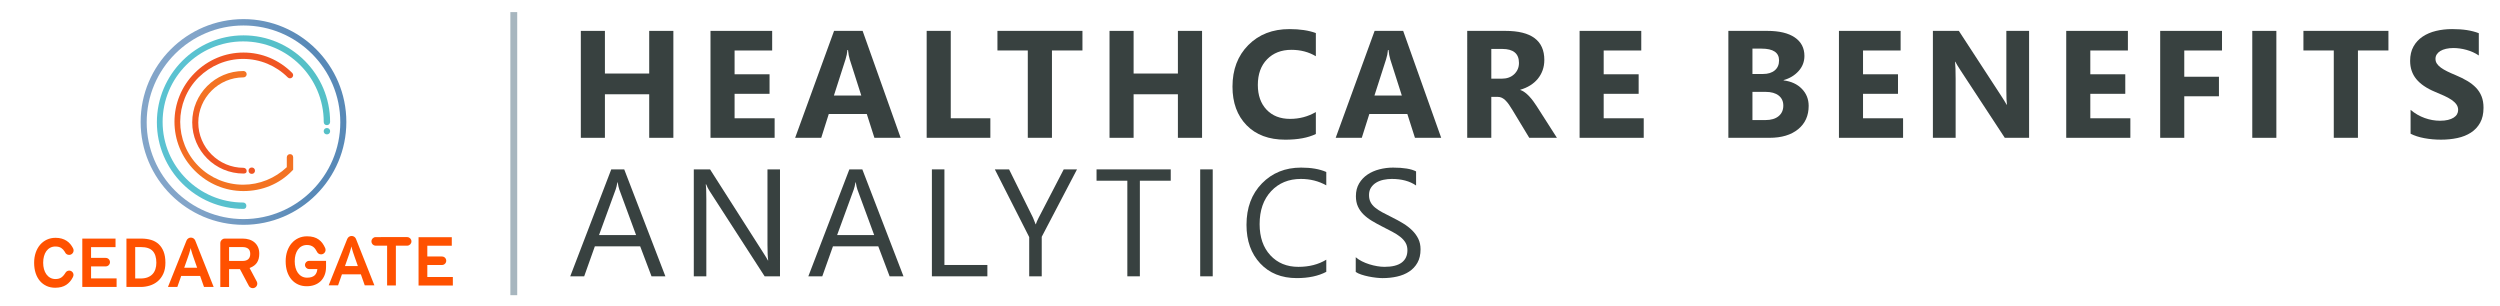 <?xml version="1.0" encoding="UTF-8"?> <svg xmlns="http://www.w3.org/2000/svg" xmlns:xlink="http://www.w3.org/1999/xlink" version="1.1" id="Layer_1" x="0px" y="0px" viewBox="0 0 547.174 67" xml:space="preserve"> <g> <rect x="111.704" y="2.649" fill="#A7B6BF" width="1.5" height="61.957"></rect> </g> <g> <g> <g> <linearGradient id="SVGID_1_" gradientUnits="userSpaceOnUse" x1="30.782" y1="41.305" x2="75.803" y2="41.305" gradientTransform="matrix(1 0 0 -1 0 68)"> <stop offset="0.253" style="stop-color:#83A5C9"></stop> <stop offset="0.813" style="stop-color:#5889B7"></stop> </linearGradient> <path fill="url(#SVGID_1_)" d="M53.293,49.206c-12.405,0-22.511-10.105-22.511-22.511S40.887,4.184,53.293,4.184 s22.511,10.105,22.511,22.511S65.698,49.206,53.293,49.206z M53.293,5.578c-11.639,0-21.187,9.478-21.187,21.187 c0,11.639,9.478,21.187,21.187,21.187c11.639,0,21.187-9.478,21.187-21.187S65.001,5.578,53.293,5.578z"></path> </g> <g> <linearGradient id="SVGID_00000078746431899038529840000001259182179577524661_" gradientUnits="userSpaceOnUse" x1="51.176" y1="56.498" x2="51.176" y2="26.404" gradientTransform="matrix(1 0 0 -1 0 68)"> <stop offset="0.165" style="stop-color:#F05523"></stop> <stop offset="0.383" style="stop-color:#F15922"></stop> <stop offset="0.623" style="stop-color:#F26422"></stop> <stop offset="0.809" style="stop-color:#F37323"></stop> </linearGradient> <path fill="url(#SVGID_00000078746431899038529840000001259182179577524661_)" d="M53.293,41.818 c-4.042,0-7.806-1.603-10.663-4.46c-5.924-5.924-5.924-15.472,0-21.396c2.857-2.857,6.621-4.46,10.663-4.46 s7.806,1.603,10.663,4.46c0.279,0.279,0.279,0.697,0,0.976c-0.279,0.279-0.697,0.279-0.976,0 c-2.579-2.579-6.063-4.042-9.757-4.042s-7.109,1.464-9.757,4.042c-5.366,5.366-5.366,14.078,0,19.444 c2.579,2.579,6.063,4.042,9.757,4.042c3.554,0,6.969-1.394,9.548-3.833v-2.16c0-0.348,0.279-0.697,0.697-0.697 c0.418,0,0.697,0.279,0.697,0.697v2.718l-0.209,0.209C61.168,40.285,57.335,41.818,53.293,41.818z"></path> </g> <g> <g> <linearGradient id="SVGID_00000110454410336695150470000012234873498206152109_" gradientUnits="userSpaceOnUse" x1="72.29" y1="41.27" x2="34.107" y2="41.27" gradientTransform="matrix(1 0 0 -1 0 68)"> <stop offset="0.187" style="stop-color:#55C0C7"></stop> <stop offset="0.816" style="stop-color:#5AC2D1"></stop> </linearGradient> <path fill="url(#SVGID_00000110454410336695150470000012234873498206152109_)" d="M53.293,45.721 c-10.454,0-18.956-8.503-18.956-18.956S42.839,7.738,53.293,7.738s18.956,8.503,18.956,18.956c0,0.348-0.279,0.697-0.697,0.697 c-0.418,0-0.697-0.279-0.697-0.697c0-9.757-7.945-17.632-17.632-17.632c-9.757,0-17.632,7.945-17.632,17.632 s7.945,17.632,17.632,17.632c0.348,0,0.697,0.279,0.697,0.697S53.711,45.721,53.293,45.721z"></path> </g> <linearGradient id="SVGID_00000014621137820482657260000011324740499430419611_" gradientUnits="userSpaceOnUse" x1="72.284" y1="39.284" x2="34.101" y2="39.284" gradientTransform="matrix(1 0 0 -1 0 68)"> <stop offset="0.187" style="stop-color:#55C0C7"></stop> <stop offset="0.816" style="stop-color:#5AC2D1"></stop> </linearGradient> <circle fill="url(#SVGID_00000014621137820482657260000011324740499430419611_)" cx="71.552" cy="28.716" r="0.697"></circle> </g> <g> <g> <linearGradient id="SVGID_00000167379088571878369910000000017174737473687684_" gradientUnits="userSpaceOnUse" x1="48.031" y1="36.653" x2="48.031" y2="49.43" gradientTransform="matrix(1 0 0 -1 0 68)"> <stop offset="0.165" style="stop-color:#F05523"></stop> <stop offset="0.383" style="stop-color:#F15922"></stop> <stop offset="0.623" style="stop-color:#F26422"></stop> <stop offset="0.809" style="stop-color:#F37323"></stop> </linearGradient> <path fill="url(#SVGID_00000167379088571878369910000000017174737473687684_)" d="M53.293,37.985 c-6.203,0-11.221-5.018-11.221-11.221s5.018-11.221,11.221-11.221c0.348,0,0.697,0.279,0.697,0.697 c0,0.348-0.279,0.697-0.697,0.697c-5.436,0-9.896,4.46-9.896,9.896s4.46,9.896,9.896,9.896c0.348,0,0.697,0.279,0.697,0.697 C53.99,37.846,53.711,37.985,53.293,37.985z"></path> </g> <linearGradient id="SVGID_00000019680002212277938410000009012645835830025389_" gradientUnits="userSpaceOnUse" x1="55.105" y1="36.653" x2="55.105" y2="49.43" gradientTransform="matrix(1 0 0 -1 0 68)"> <stop offset="0.165" style="stop-color:#F05523"></stop> <stop offset="0.383" style="stop-color:#F15922"></stop> <stop offset="0.623" style="stop-color:#F26422"></stop> <stop offset="0.809" style="stop-color:#F37323"></stop> </linearGradient> <circle fill="url(#SVGID_00000019680002212277938410000009012645835830025389_)" cx="55.105" cy="37.358" r="0.697"></circle> </g> </g> <g> <path fill="#FF5100" d="M32.784,62.504c0.647-0.201,1.231-0.518,1.737-0.944c0.505-0.425,0.915-0.978,1.221-1.644 c0.306-0.667,0.461-1.475,0.461-2.402c0-0.97-0.135-1.801-0.402-2.47c-0.265-0.665-0.634-1.215-1.098-1.634 c-0.463-0.419-1.02-0.724-1.654-0.91c-0.641-0.187-1.351-0.281-2.109-0.281h-3.266v10.588h3.112 C31.461,62.808,32.134,62.706,32.784,62.504z M29.593,54.077h1.27c1.176,0,2.04,0.292,2.568,0.869 c0.525,0.573,0.791,1.437,0.791,2.568c0,0.506-0.07,0.975-0.208,1.393c-0.139,0.423-0.351,0.79-0.631,1.091 c-0.281,0.302-0.643,0.539-1.076,0.705c-0.43,0.165-0.942,0.248-1.522,0.248h-1.193V54.077z"></path> <path fill="#FF5100" d="M16.084,60.167c0-0.517-0.421-0.938-0.938-0.938c-0.312,0-0.603,0.155-0.778,0.413l-0.004,0.006 c-0.295,0.492-0.609,0.855-0.935,1.079c-0.334,0.23-0.767,0.347-1.286,0.347c-0.422,0-0.807-0.094-1.143-0.279 c-0.335-0.183-0.622-0.441-0.854-0.764c-0.229-0.32-0.405-0.7-0.522-1.131c-0.116-0.427-0.175-0.893-0.175-1.387 c0-0.514,0.059-0.991,0.175-1.418c0.117-0.43,0.29-0.808,0.514-1.123c0.227-0.319,0.512-0.571,0.848-0.75 c0.336-0.179,0.72-0.27,1.142-0.27c0.517,0,0.949,0.111,1.283,0.33c0.3,0.197,0.552,0.468,0.749,0.807l0.01-0.005l0.056,0.118 c0.157,0.358,0.51,0.589,0.899,0.589c0.542,0,0.982-0.441,0.982-0.982c0-0.145-0.034-0.289-0.103-0.428l-0.055-0.113l0.002-0.001 c-0.159-0.299-0.345-0.578-0.553-0.831c-0.234-0.283-0.511-0.53-0.823-0.733c-0.313-0.204-0.675-0.365-1.074-0.48 c-0.4-0.115-0.852-0.173-1.343-0.173c-0.69,0-1.329,0.134-1.898,0.399c-0.569,0.265-1.066,0.64-1.475,1.114 c-0.411,0.475-0.736,1.056-0.968,1.724c-0.232,0.67-0.349,1.419-0.349,2.227c0,0.84,0.113,1.606,0.334,2.275 c0.221,0.667,0.538,1.244,0.944,1.715c0.404,0.469,0.892,0.836,1.451,1.09c0.559,0.255,1.193,0.384,1.884,0.384 c0.962,0,1.769-0.209,2.401-0.622c0.604-0.395,1.09-0.95,1.446-1.651l-0.002-0.001l0.048-0.108 C16.048,60.456,16.084,60.312,16.084,60.167z"></path> <path fill="#FF5100" d="M23.143,58.306L23.143,58.306c0.511,0,0.928-0.417,0.928-0.93c0-0.507-0.398-0.915-0.907-0.928 l-0.121-0.004l-3.112,0.002v-2.353h5.356V52.22h-7.275v10.588h7.508v-1.873h-5.589v-2.633L23.143,58.306z"></path> <g> <path fill="#FF5100" d="M43.801,60.393l0.851,2.415h2.113L42.717,52.61c-0.165-0.369-0.533-0.608-0.937-0.608 c-0.404,0-0.771,0.239-0.937,0.608l-0.034,0.073L36.76,62.808h2.051l0.851-2.415H43.801z M41.073,56.458 c0.113-0.32,0.219-0.63,0.316-0.93c0.097-0.297,0.172-0.551,0.222-0.753l0.121-0.485l0.12,0.485 c0.051,0.204,0.125,0.458,0.222,0.753c0.098,0.3,0.203,0.61,0.316,0.93l0.755,2.14h-2.828L41.073,56.458z"></path> <polygon fill="#FF5100" points="42.856,52.623 42.856,52.623 42.856,52.623 "></polygon> </g> <path fill="#FF5100" d="M96.738,58C96.738,58,96.738,58,96.738,58c0.511,0,0.929-0.417,0.929-0.93 c0-0.507-0.398-0.915-0.907-0.928l-0.121-0.004l-3.112,0.002v-2.353h5.356v-1.872h-7.275v10.588h7.507v-1.873h-5.588v-2.633 L96.738,58z"></path> <path fill="#FF5100" d="M78.981,60.036l0.851,2.415h2.113L77.92,52.308c-0.006-0.016-0.012-0.033-0.019-0.049 c-0.169-0.375-0.536-0.614-0.94-0.614c-0.404,0-0.771,0.239-0.937,0.608l-0.034,0.073l-4.05,10.125h2.051l0.851-2.415H78.981z M76.253,56.101c0.113-0.32,0.218-0.63,0.316-0.93c0.096-0.294,0.171-0.548,0.222-0.753l0.121-0.484l0.121,0.484 c0.051,0.206,0.126,0.459,0.222,0.753c0.098,0.3,0.203,0.61,0.316,0.93l0.755,2.14h-2.828L76.253,56.101z"></path> <path fill="#FF5100" d="M71.171,54.288c-0.175-0.394-0.369-0.736-0.584-1.033c-0.234-0.323-0.513-0.603-0.831-0.831 c-0.317-0.228-0.688-0.404-1.1-0.523c-0.415-0.12-0.901-0.181-1.444-0.181c-0.69,0-1.329,0.134-1.898,0.399 c-0.57,0.265-1.066,0.64-1.475,1.114c-0.411,0.475-0.736,1.056-0.968,1.724c-0.232,0.67-0.349,1.419-0.349,2.227 c0,0.84,0.113,1.606,0.334,2.275c0.22,0.667,0.538,1.244,0.944,1.715c0.404,0.469,0.892,0.836,1.451,1.09 c0.559,0.255,1.193,0.384,1.884,0.384c0.612,0,1.183-0.094,1.7-0.28c0.512-0.184,0.961-0.46,1.334-0.818 c0.372-0.358,0.667-0.806,0.876-1.331c0.21-0.526,0.316-1.14,0.316-1.824v-1.304l-3.756,0.007 c-0.478,0.024-0.853,0.415-0.853,0.892s0.375,0.868,0.853,0.892l0.1,0.005h1.754l-0.018,0.14 c-0.032,0.247-0.095,0.479-0.187,0.691c-0.095,0.217-0.23,0.406-0.402,0.561c-0.173,0.156-0.399,0.279-0.672,0.367 c-0.268,0.086-0.599,0.13-0.982,0.13c-0.422,0-0.807-0.094-1.143-0.279c-0.335-0.183-0.622-0.44-0.854-0.764 c-0.23-0.32-0.405-0.704-0.522-1.139c-0.116-0.432-0.174-0.906-0.174-1.41c0-0.514,0.059-0.991,0.175-1.418 c0.117-0.43,0.29-0.808,0.514-1.123c0.227-0.319,0.512-0.571,0.848-0.75c0.336-0.179,0.72-0.27,1.142-0.27 c0.3,0,0.569,0.039,0.798,0.115c0.228,0.076,0.431,0.182,0.602,0.314c0.169,0.131,0.319,0.291,0.445,0.478 c0.101,0.149,0.197,0.306,0.286,0.469l0.006-0.002l0.052,0.107c0.164,0.347,0.515,0.571,0.894,0.571 c0.546,0,0.991-0.445,0.991-0.991c0-0.109-0.02-0.218-0.062-0.333L71.171,54.288z"></path> <path fill="#FF5100" d="M90.053,52.833c0-0.49-0.385-0.9-0.876-0.935l-0.115-0.009l-6.87,0.007 c-0.501,0.026-0.894,0.437-0.894,0.937s0.392,0.911,0.894,0.937l0.118,0.007h2.416v8.7h1.919v-8.7l2.532-0.009 C89.668,53.733,90.053,53.323,90.053,52.833z"></path> <path fill="#FF5100" d="M54.378,62.404c0.151,0.406,0.526,0.668,0.94,0.668c0.549,0,0.995-0.446,0.995-0.995 c0-0.144-0.032-0.285-0.093-0.418l-0.011-0.023l-1.586-2.979l0.13-0.051c0.664-0.258,1.167-0.64,1.497-1.137 c0.331-0.498,0.498-1.15,0.498-1.936c0-0.557-0.095-1.047-0.283-1.458c-0.188-0.41-0.448-0.757-0.772-1.033 c-0.326-0.277-0.713-0.485-1.148-0.618c-0.44-0.135-0.913-0.204-1.403-0.204l-3.971,0.004c-0.497,0.014-0.903,0.404-0.944,0.906 l-0.008,0.094v9.584h1.919v-3.901h2.381L54.378,62.404z M50.139,54.077h2.957c0.51,0,0.919,0.116,1.214,0.343 c0.304,0.236,0.458,0.625,0.458,1.159c0,1.003-0.578,1.533-1.672,1.533h-2.957V54.077z"></path> </g> </g> <g> <path fill="#384140" d="M147.38,30.163h-5.288v-9.531h-9.695v9.531h-5.271V6.759h5.271v9.335h9.695V6.759h5.288V30.163z"></path> <path fill="#384140" d="M169.543,30.163h-14.036V6.759h13.497v4.292h-8.226v5.207h7.654v4.276h-7.654v5.354h8.764V30.163z"></path> <path fill="#384140" d="M197.125,30.163h-5.745l-1.665-5.207h-8.324l-1.648,5.207h-5.712l8.52-23.404h6.251L197.125,30.163z M188.508,20.909l-2.513-7.867c-0.185-0.587-0.316-1.29-0.392-2.105h-0.131c-0.054,0.686-0.19,1.366-0.408,2.04l-2.546,7.932 H188.508z"></path> <path fill="#384140" d="M216.759,30.163h-13.938V6.759h5.271v19.128h8.667V30.163z"></path> <path fill="#384140" d="M236.916,11.051h-6.675v19.112h-5.288V11.051h-6.643V6.759h18.606V11.051z"></path> <path fill="#384140" d="M263.094,30.163h-5.288v-9.531h-9.694v9.531h-5.271V6.759h5.271v9.335h9.694V6.759h5.288V30.163z"></path> <path fill="#384140" d="M287.999,29.331c-1.708,0.827-3.938,1.241-6.691,1.241c-3.591,0-6.414-1.056-8.471-3.167 c-2.056-2.111-3.084-4.923-3.084-8.438c0-3.743,1.155-6.778,3.468-9.107c2.312-2.328,5.312-3.493,9.001-3.493 c2.285,0,4.211,0.289,5.777,0.865v5.076c-1.566-0.936-3.351-1.404-5.353-1.404c-2.198,0-3.972,0.691-5.321,2.073 c-1.349,1.382-2.023,3.253-2.023,5.615c0,2.263,0.637,4.066,1.909,5.41c1.273,1.344,2.987,2.016,5.142,2.016 c2.057,0,3.938-0.5,5.646-1.501V29.331z"></path> <path fill="#384140" d="M315.434,30.163h-5.744l-1.665-5.207h-8.323l-1.648,5.207h-5.713l8.52-23.404h6.251L315.434,30.163z M306.816,20.909l-2.514-7.867c-0.185-0.587-0.315-1.29-0.392-2.105h-0.13c-0.055,0.686-0.19,1.366-0.408,2.04l-2.546,7.932 H306.816z"></path> <path fill="#384140" d="M340.764,30.163h-6.055l-3.64-6.022c-0.272-0.457-0.533-0.865-0.783-1.224 c-0.251-0.359-0.504-0.666-0.76-0.922c-0.255-0.256-0.521-0.452-0.799-0.588c-0.278-0.136-0.58-0.204-0.906-0.204h-1.42v8.96 h-5.271V6.759h8.356c5.68,0,8.52,2.122,8.52,6.365c0,0.816-0.126,1.57-0.376,2.261s-0.604,1.313-1.061,1.869 c-0.457,0.555-1.01,1.034-1.656,1.436c-0.647,0.403-1.369,0.718-2.163,0.947v0.065c0.349,0.109,0.686,0.286,1.012,0.531 c0.327,0.245,0.643,0.53,0.947,0.857c0.305,0.326,0.596,0.677,0.873,1.053c0.277,0.375,0.53,0.742,0.759,1.102L340.764,30.163z M326.401,10.708v6.512h2.285c1.131,0,2.04-0.327,2.726-0.979c0.696-0.664,1.044-1.485,1.044-2.464 c0-2.045-1.224-3.068-3.672-3.068H326.401z"></path> <path fill="#384140" d="M359.762,30.163h-14.036V6.759h13.497v4.292h-8.226v5.207h7.654v4.276h-7.654v5.354h8.765V30.163z"></path> <path fill="#384140" d="M378.285,30.163V6.759h8.52c2.611,0,4.618,0.479,6.022,1.437c1.403,0.958,2.105,2.307,2.105,4.047 c0,1.262-0.428,2.367-1.281,3.313c-0.854,0.947-1.945,1.605-3.272,1.975v0.065c1.665,0.207,2.995,0.821,3.99,1.844 c0.996,1.022,1.493,2.269,1.493,3.737c0,2.144-0.767,3.844-2.301,5.1c-1.534,1.257-3.629,1.885-6.283,1.885H378.285z M383.557,10.643v5.549h2.317c1.088,0,1.945-0.264,2.57-0.792c0.626-0.528,0.938-1.254,0.938-2.179 c0-1.719-1.283-2.579-3.852-2.579H383.557z M383.557,20.109v6.169h2.856c1.218,0,2.173-0.283,2.864-0.849 c0.69-0.566,1.036-1.338,1.036-2.318c0-0.936-0.34-1.67-1.02-2.203c-0.681-0.533-1.63-0.8-2.849-0.8H383.557z"></path> <path fill="#384140" d="M416.525,30.163h-14.036V6.759h13.497v4.292h-8.226v5.207h7.654v4.276h-7.654v5.354h8.765V30.163z"></path> <path fill="#384140" d="M444.106,30.163h-5.32l-9.646-14.705c-0.566-0.859-0.958-1.507-1.176-1.942H427.9 c0.087,0.827,0.13,2.089,0.13,3.787v12.861h-4.978V6.759h5.68l9.286,14.248c0.425,0.643,0.816,1.279,1.176,1.91h0.064 c-0.087-0.544-0.13-1.616-0.13-3.215V6.759h4.978V30.163z"></path> <path fill="#384140" d="M466.271,30.163h-14.036V6.759h13.497v4.292h-8.226v5.207h7.654v4.276h-7.654v5.354h8.765V30.163z"></path> <path fill="#384140" d="M486.329,11.051h-8.259v5.745h7.589v4.276h-7.589v9.091h-5.271V6.759h13.53V11.051z"></path> <path fill="#384140" d="M498.226,30.163h-5.271V6.759h5.271V30.163z"></path> <path fill="#384140" d="M522.756,11.051h-6.675v19.112h-5.288V11.051h-6.643V6.759h18.605V11.051z"></path> <path fill="#384140" d="M527.604,29.266v-5.223c0.946,0.794,1.975,1.39,3.085,1.787c1.109,0.397,2.229,0.596,3.361,0.596 c0.664,0,1.243-0.06,1.738-0.18s0.908-0.286,1.24-0.498c0.332-0.212,0.58-0.462,0.743-0.75c0.163-0.288,0.244-0.601,0.244-0.938 c0-0.457-0.13-0.865-0.392-1.224c-0.261-0.359-0.617-0.691-1.068-0.996c-0.452-0.304-0.987-0.598-1.608-0.881 c-0.62-0.283-1.289-0.571-2.007-0.865c-1.828-0.762-3.19-1.692-4.089-2.791c-0.897-1.099-1.346-2.426-1.346-3.982 c0-1.218,0.244-2.266,0.734-3.142c0.489-0.876,1.155-1.597,1.999-2.163c0.843-0.565,1.819-0.982,2.93-1.249 c1.109-0.267,2.285-0.4,3.525-0.4c1.218,0,2.298,0.074,3.239,0.22c0.941,0.147,1.809,0.373,2.604,0.677v4.88 c-0.392-0.272-0.819-0.512-1.281-0.718c-0.463-0.207-0.938-0.378-1.428-0.514c-0.49-0.136-0.978-0.237-1.461-0.302 c-0.484-0.065-0.944-0.098-1.379-0.098c-0.599,0-1.143,0.057-1.633,0.171c-0.489,0.114-0.903,0.275-1.24,0.481 c-0.337,0.207-0.599,0.455-0.783,0.743c-0.186,0.289-0.277,0.612-0.277,0.971c0,0.392,0.104,0.743,0.31,1.053 c0.207,0.31,0.501,0.604,0.882,0.881c0.381,0.277,0.843,0.549,1.387,0.816s1.159,0.542,1.845,0.824 c0.936,0.392,1.776,0.808,2.521,1.249c0.745,0.44,1.385,0.938,1.918,1.493c0.533,0.555,0.94,1.189,1.224,1.901 c0.283,0.713,0.425,1.542,0.425,2.489c0,1.306-0.248,2.402-0.743,3.289s-1.167,1.605-2.016,2.154s-1.836,0.944-2.962,1.183 s-2.315,0.359-3.566,0.359c-1.284,0-2.505-0.109-3.664-0.327C529.456,30.027,528.452,29.701,527.604,29.266z"></path> </g> <g> <path fill="#384140" d="M145.634,60.477h-3.036l-2.481-6.561h-9.923l-2.334,6.561h-3.052l8.977-23.404h2.84L145.634,60.477z M139.22,51.451l-3.672-9.972c-0.12-0.327-0.239-0.85-0.359-1.567h-0.065c-0.109,0.664-0.234,1.187-0.375,1.567l-3.64,9.972H139.22 z"></path> <path fill="#384140" d="M170.718,60.477h-3.362l-12.045-18.654c-0.305-0.468-0.555-0.958-0.75-1.47h-0.098 c0.087,0.501,0.13,1.573,0.13,3.216v16.908h-2.742V37.072h3.558l11.718,18.361c0.49,0.762,0.805,1.284,0.947,1.566h0.065 c-0.109-0.674-0.163-1.822-0.163-3.443V37.072h2.742V60.477z"></path> <path fill="#384140" d="M197.746,60.477h-3.036l-2.481-6.561h-9.923l-2.334,6.561h-3.052l8.977-23.404h2.84L197.746,60.477z M191.332,51.451l-3.672-9.972c-0.12-0.327-0.239-0.85-0.359-1.567h-0.065c-0.109,0.664-0.234,1.187-0.375,1.567l-3.64,9.972 H191.332z"></path> <path fill="#384140" d="M216.106,60.477h-12.143V37.072h2.742v20.924h9.401V60.477z"></path> <path fill="#384140" d="M235.724,37.072l-7.72,14.754v8.65h-2.742v-8.585l-7.524-14.819h3.117l5.239,10.576 c0.065,0.131,0.256,0.609,0.571,1.437h0.049c0.108-0.37,0.315-0.849,0.62-1.437l5.484-10.576H235.724z"></path> <path fill="#384140" d="M256.238,39.553h-6.756v20.924h-2.742V39.553H240v-2.48h16.239V39.553z"></path> <path fill="#384140" d="M265.428,60.477h-2.742V37.072h2.742V60.477z"></path> <path fill="#384140" d="M290.283,59.497c-1.729,0.914-3.884,1.371-6.463,1.371c-3.329,0-5.995-1.071-7.997-3.215 s-3.003-4.956-3.003-8.438c0-3.742,1.126-6.768,3.378-9.074c2.253-2.307,5.109-3.46,8.569-3.46c2.22,0,4.058,0.321,5.516,0.963 v2.922c-1.675-0.936-3.524-1.404-5.549-1.404c-2.688,0-4.866,0.898-6.536,2.693c-1.671,1.795-2.506,4.194-2.506,7.197 c0,2.851,0.781,5.122,2.343,6.814c1.561,1.691,3.609,2.538,6.145,2.538c2.351,0,4.385-0.522,6.104-1.567V59.497z"></path> <path fill="#384140" d="M296.73,59.53v-3.231c0.37,0.326,0.813,0.62,1.33,0.881s1.062,0.481,1.633,0.661 c0.57,0.18,1.145,0.318,1.722,0.416c0.576,0.098,1.109,0.147,1.6,0.147c1.686,0,2.945-0.313,3.778-0.938 c0.832-0.626,1.248-1.526,1.248-2.701c0-0.631-0.139-1.181-0.416-1.648s-0.661-0.896-1.15-1.281 c-0.49-0.387-1.069-0.757-1.738-1.11s-1.391-0.726-2.163-1.118c-0.815-0.413-1.577-0.832-2.284-1.256 c-0.708-0.425-1.322-0.893-1.845-1.404c-0.522-0.511-0.933-1.091-1.232-1.738c-0.299-0.646-0.448-1.406-0.448-2.276 c0-1.066,0.233-1.994,0.701-2.783c0.468-0.788,1.083-1.438,1.845-1.95c0.762-0.511,1.629-0.892,2.603-1.142 s1.967-0.376,2.979-0.376c2.306,0,3.987,0.277,5.043,0.832v3.085c-1.382-0.957-3.156-1.437-5.321-1.437 c-0.598,0-1.196,0.063-1.795,0.188s-1.132,0.329-1.6,0.611c-0.468,0.283-0.849,0.647-1.143,1.094s-0.44,0.99-0.44,1.632 c0,0.599,0.111,1.115,0.335,1.551c0.223,0.436,0.552,0.832,0.987,1.191c0.435,0.359,0.965,0.707,1.591,1.045 c0.626,0.337,1.347,0.707,2.163,1.109c0.838,0.414,1.632,0.849,2.383,1.306c0.75,0.457,1.408,0.963,1.975,1.518 c0.565,0.556,1.015,1.17,1.347,1.845c0.331,0.675,0.497,1.447,0.497,2.317c0,1.153-0.226,2.13-0.677,2.93 c-0.452,0.8-1.061,1.45-1.828,1.95c-0.767,0.501-1.651,0.862-2.652,1.085c-1.001,0.224-2.057,0.335-3.166,0.335 c-0.37,0-0.827-0.03-1.371-0.09s-1.099-0.146-1.664-0.261c-0.566-0.114-1.103-0.256-1.608-0.425 C297.44,59.925,297.035,59.736,296.73,59.53z"></path> </g> <g> </g> <g> </g> <g> </g> <g> </g> <g> </g> <g> </g> </svg> 